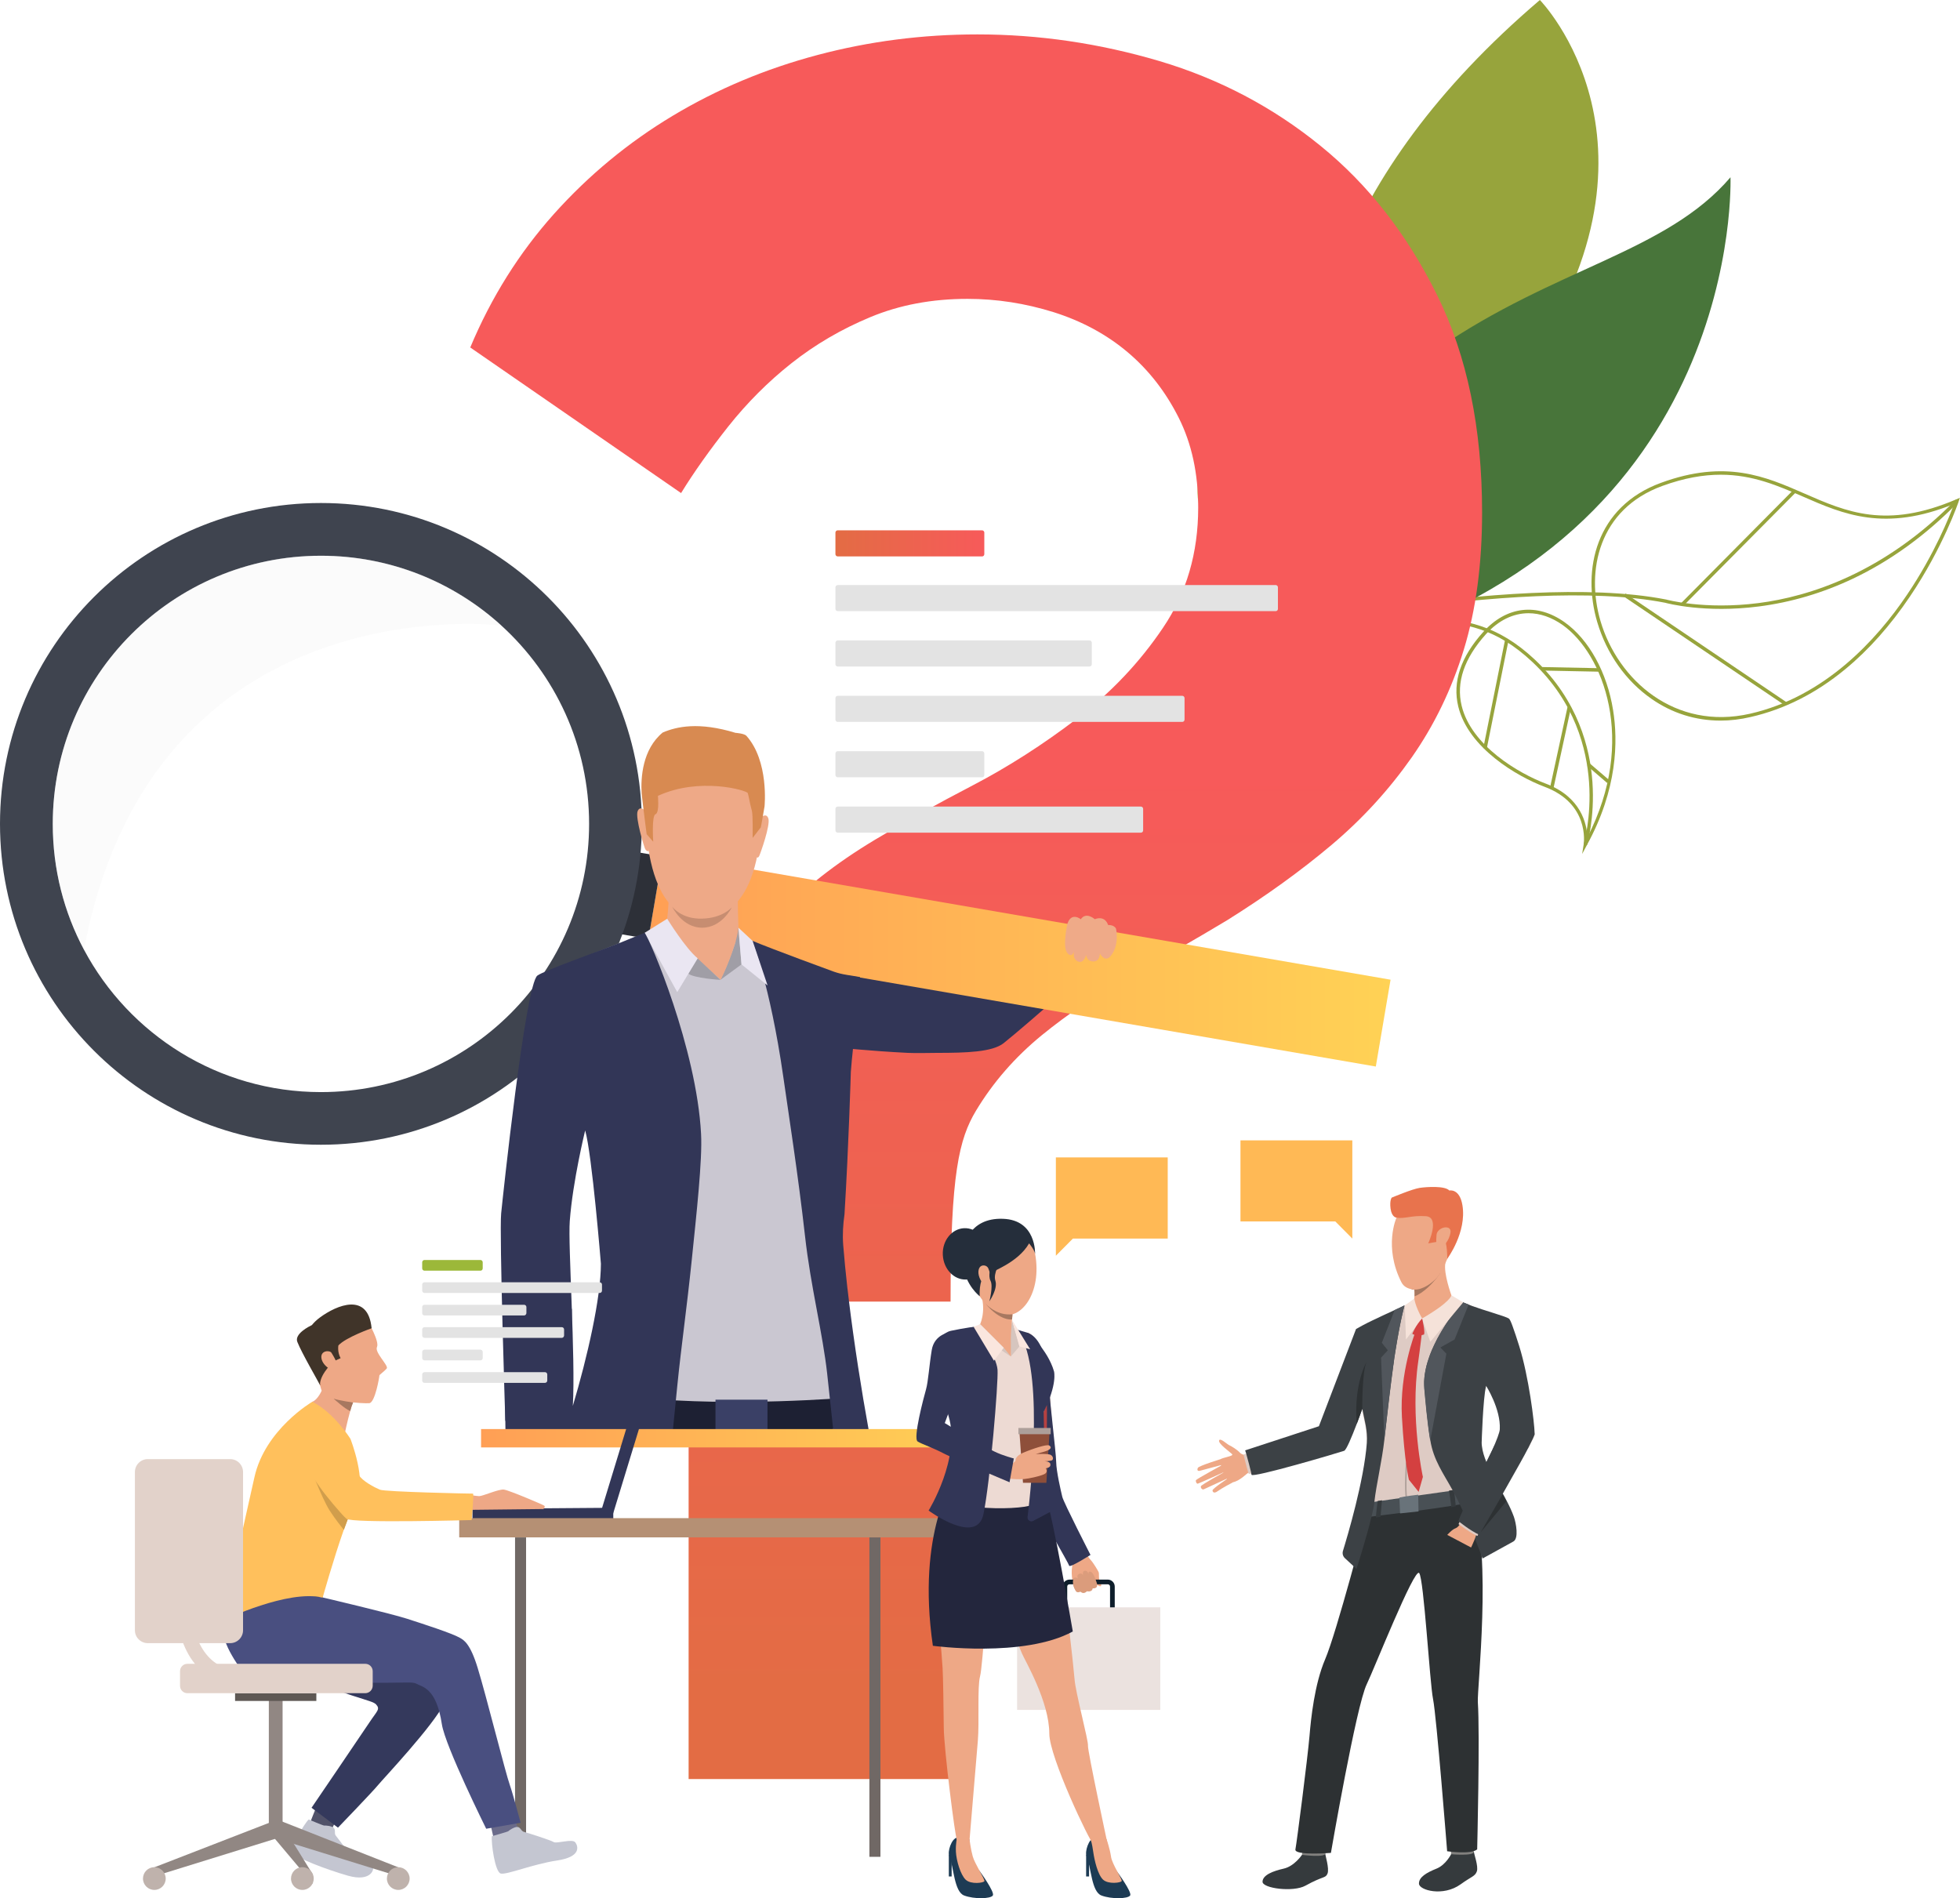 <?xml version="1.0" encoding="utf-8"?>
<!-- Generator: Adobe Illustrator 23.0.4, SVG Export Plug-In . SVG Version: 6.00 Build 0)  -->
<svg version="1.1" id="Слой_1" xmlns="http://www.w3.org/2000/svg" xmlns:xlink="http://www.w3.org/1999/xlink" x="0px" y="0px"
	 viewBox="0 0 1794.3 1737.7" style="enable-background:new 0 0 1794.3 1737.7;" xml:space="preserve">
<style type="text/css">
	.st0{fill:#97A43C;}
	.st1{fill:#BBD070;}
	.st2{fill:#48753A;}
	.st3{fill:url(#SVGID_1_);}
	.st4{fill:#E3E3E3;}
	.st5{fill:url(#SVGID_2_);}
	.st6{fill:#323657;}
	.st7{fill:url(#SVGID_3_);}
	.st8{fill:#2D3038;}
	.st9{fill:#3F444F;}
	.st10{opacity:0.32;fill:#F2F2F2;}
	.st11{fill:#CAC7D1;}
	.st12{fill:#1D2033;}
	.st13{fill:#EEA987;}
	.st14{fill:#D88A51;}
	.st15{fill:#C78D71;}
	.st16{fill:#A09EA6;}
	.st17{fill:#EAE6F2;}
	.st18{fill:#3A4066;}
	.st19{fill:#EFAA88;}
	.st20{fill:url(#SVGID_4_);}
	.st21{fill:#706865;}
	.st22{fill:#B59074;}
	.st23{fill:#EEA886;}
	.st24{fill:#515269;}
	.st25{fill:#6A6B8A;}
	.st26{fill:#C4C6D1;}
	.st27{fill:#34395C;}
	.st28{fill:#EDDCC5;}
	.st29{fill:#494F80;}
	.st30{fill:#403429;}
	.st31{fill:#FFC05C;}
	.st32{fill:#A77860;}
	.st33{fill:#D19E4C;}
	.st34{fill:#918783;}
	.st35{fill:#5E5854;}
	.st36{fill:#BFB2AC;}
	.st37{fill:#E2D2CA;}
	.st38{fill:#9CB839;}
	.st39{fill:#353A3D;}
	.st40{fill:#81807E;}
	.st41{fill:#2D3133;}
	.st42{fill:#DECBC4;}
	.st43{fill:#495055;}
	.st44{fill:#E8734D;}
	.st45{fill:#3C4145;}
	.st46{fill:#51565C;}
	.st47{fill:#F5E2D9;}
	.st48{fill:#D44040;}
	.st49{fill:#AD9F99;}
	.st50{fill:#69737A;}
	.st51{fill:#0E1E2B;}
	.st52{fill:#EBE2DF;}
	.st53{fill:#DB9C7C;}
	.st54{fill:#1D3B54;}
	.st55{fill:#23263D;}
	.st56{fill:#EDDAD3;}
	.st57{fill:#D6C5BE;}
	.st58{fill:#252E3B;}
	.st59{fill:#FAE6DE;}
	.st60{fill:#B54141;}
	.st61{fill:#8E4F3A;}
	.st62{fill:#AD9F9A;}
	.st63{fill:#FFB955;}
</style>
<g>
	<g>
		<g>
			<path class="st0" d="M1128.6,584.9l-0.7-3.1c0.7-0.1,66.1-15.1,147.3-26.5c75-10.6,179.3-20.3,249.8-6.5l0.1,0
				c0.3,0.1,35,9.7,84.8,3.3c45.9-5.9,114.6-27.2,180.6-94.7l2.3,2.2c-29.4,30.1-61.9,53.7-96.4,70.1
				c-27.6,13.1-56.6,21.7-86.2,25.5c-49.3,6.4-84.1-2.9-85.9-3.4C1390.2,525.6,1131.2,584.3,1128.6,584.9z"/>
		</g>
		<g>
			<path class="st0" d="M1575.1,659.7c-22.8,0-44.3-6.7-63.2-19.9c-23.5-16.3-41.1-41.3-49.7-70.3c-14.1-47.7-1.5-105.6,58.4-127.5
				c59.2-21.7,95.8-5.7,131.2,9.8c38.6,16.9,75,32.8,139.2,5.3l3.2-1.4l-1.1,3.3c-0.1,0.4-14.3,42.2-44.7,87.2
				c-17.8,26.4-37.7,48.8-59.1,66.4c-26.7,22.1-55.9,36.8-86.6,43.8C1593.4,658.6,1584.1,659.7,1575.1,659.7z M1575.3,434.6
				c-15.8,0-33.3,2.9-53.6,10.3c-58,21.2-70.1,77.4-56.5,123.7c15.9,54,68.1,100.4,136.9,84.8c68.5-15.6,116-67.8,143.7-108.9
				c25.2-37.3,39.2-72.4,43.1-83.2c-63.5,26-101.6,9.4-138.4-6.7C1627.9,444.8,1604.7,434.6,1575.3,434.6z"/>
		</g>
		<g>
			
				<rect x="1558.9" y="506.1" transform="matrix(0.56 -0.829 0.829 0.56 193.846 1554.932)" class="st0" width="3.2" height="177.8"/>
		</g>
		<g>
			
				<rect x="1518.7" y="500" transform="matrix(0.704 -0.71 0.71 0.704 114.741 1278.518)" class="st0" width="146" height="3.2"/>
		</g>
	</g>
	<g>
		<g>
			<path class="st0" d="M1448.4,781.8l1.4-8.9c0.2-1.5,5.3-37.2-35.8-52.6c-25-9.4-69.7-35.4-79-73.4c-5.5-22.5,2.2-45.5,22.9-68.4
				c21.3-23.6,49.2-26.8,74.5-8.8c22.2,15.8,38.8,45.9,44.3,80.3c4.6,28.3,4.1,72.7-24.1,123.9L1448.4,781.8z M1399.3,561.4
				c-14,0-27.5,6.5-39,19.2c-19.9,22.1-27.4,44.1-22.2,65.6c8.9,36.7,52.6,62,77,71.2c32.4,12.2,37.6,37,38.1,49.1
				c45.7-88.9,14.2-168-22.5-194.2C1420.4,565,1409.7,561.4,1399.3,561.4z"/>
		</g>
		<g>
			<path class="st0" d="M1452.8,773.7l-3-0.9c0.1-0.2,7.2-24.3,4.9-56.8c-2.1-29.9-12.7-73.1-51.7-109.8
				c-34.1-32.1-61.9-35-94.2-38.4c-38.4-4-82-8.6-145.5-66.6l2.1-2.3c62.7,57.3,105.8,61.8,143.7,65.8c31.4,3.3,61.1,6.4,96,39.2
				c39.7,37.4,50.6,81.5,52.7,112C1460.1,748.9,1452.9,773.4,1452.8,773.7z"/>
		</g>
		<g>
			
				<rect x="1319.2" y="633.6" transform="matrix(0.197 -0.98 0.98 0.197 477.101 1852.754)" class="st0" width="100.5" height="3.2"/>
		</g>
		<g>
			
				<rect x="1436.4" y="586.7" transform="matrix(1.994737e-02 -1 1 1.994737e-02 796.384 2038.57)" class="st0" width="3.2" height="52.8"/>
		</g>
		<g>
			
				<rect x="1391.1" y="683" transform="matrix(0.212 -0.977 0.977 0.212 456.711 1935.728)" class="st0" width="75.8" height="3.2"/>
		</g>
		<g>
			
				<rect x="1462.2" y="696.6" transform="matrix(0.651 -0.759 0.759 0.651 -27.53 1357.49)" class="st0" width="3.2" height="24.1"/>
		</g>
	</g>
	<g>
		<g>
			<g>
				<g>
					<path class="st1" d="M1127,184.5c0,0,169.6,140.3,100.4,263.6c-69.2,123.2-112.6,22.5-112.6,22.5s-51.2,19.4,16.3-131.3
						C1163,268.3,1127,184.5,1127,184.5z"/>
				</g>
			</g>
		</g>
		<g>
			<g>
				<g>
					<path class="st0" d="M1409.7,0c0,0,131.4,134.4-17.3,343.4c-148.7,209-116.3,311.8-116.3,311.8S1026.1,327.1,1409.7,0z"/>
				</g>
			</g>
		</g>
		<g>
			<g>
				<g>
					<path class="st2" d="M1230.4,594.8c-74.5,20.5-23.7-200.3,85.1-275.1c108.7-74.9,209.7-88.5,268.7-157.4
						C1584.1,162.2,1597.4,493.6,1230.4,594.8z"/>
				</g>
			</g>
		</g>
	</g>
	<g>
		<linearGradient id="SVGID_1_" gradientUnits="userSpaceOnUse" x1="893.645" y1="1551.59" x2="893.645" y2="700.718">
			<stop  offset="0" style="stop-color:#E36C44"/>
			<stop  offset="1" style="stop-color:#F75A5A"/>
		</linearGradient>
		<path class="st3" d="M626,1191.6c0-153,11.8-218.2,35.5-275.9c23.7-57.8,72.5-108.1,146.6-151.1c22.2-13.3,49.6-28.5,82.2-45.5
			c32.6-17,64.4-37.4,95.5-61.1c31.1-23.7,57.4-51.4,78.9-83.3c21.5-31.8,32.2-68.5,32.2-110c0-31.1-5.9-58.5-17.8-82.2
			c-11.9-23.7-27.4-43.7-46.7-60c-19.3-16.3-41.9-28.5-67.8-36.7c-25.9-8.1-52.2-12.2-78.9-12.2c-32.6,0-62.2,5.6-88.9,16.7
			c-26.7,11.1-50.7,25.2-72.2,42.2c-21.5,17-40.7,36.3-57.8,57.8c-17,21.5-31.5,41.9-43.3,61.1L430.5,318.1
			c19.2-45.9,44.8-86.6,76.6-122.2c31.8-35.5,68.1-65.5,108.9-90c40.7-24.4,84.8-42.9,132.2-55.5c47.4-12.6,96.3-18.9,146.6-18.9
			c56.3,0,111.8,8.2,166.6,24.4c54.8,16.3,104,42.2,147.7,77.8c43.7,35.5,79.2,81.1,106.6,136.6c27.4,55.5,41.1,121.8,41.1,198.8
			c0,47.4-5.6,89.2-16.7,125.5c-11.1,36.3-27,69.2-47.8,98.9c-20.8,29.6-45.2,56.3-73.3,80c-28.1,23.7-60,46.7-95.5,68.9
			c-29.6,17.8-59.3,34.8-88.9,51.1c-29.6,16.3-56.6,34.4-81.1,54.4c-24.4,20-44.4,43-60,68.9c-15.5,25.9-23.3,57.4-23.3,174.8H626z
			 M630.4,1628.7v-306.6H877v306.6H630.4z"/>
	</g>
	<g>
		<path class="st4" d="M1167.8,559.5H766.9c-1.1,0-2.1-0.9-2.1-2.1v-19.7c0-1.1,0.9-2.1,2.1-2.1h400.9c1.1,0,2.1,0.9,2.1,2.1v19.7
			C1169.9,558.6,1169,559.5,1167.8,559.5z"/>
		<path class="st4" d="M1044.4,762.3H766.9c-1.1,0-2.1-0.9-2.1-2.1v-19.7c0-1.1,0.9-2.1,2.1-2.1h277.5c1.1,0,2.1,0.9,2.1,2.1v19.7
			C1046.5,761.4,1045.6,762.3,1044.4,762.3z"/>
		<path class="st4" d="M997.4,610.2H766.9c-1.1,0-2.1-0.9-2.1-2.1v-19.7c0-1.1,0.9-2.1,2.1-2.1h230.5c1.1,0,2.1,0.9,2.1,2.1v19.7
			C999.5,609.3,998.5,610.2,997.4,610.2z"/>
		<path class="st4" d="M1082.3,660.9H766.9c-1.1,0-2.1-0.9-2.1-2.1v-19.7c0-1.1,0.9-2.1,2.1-2.1h315.4c1.1,0,2.1,0.9,2.1,2.1v19.7
			C1084.4,660,1083.5,660.9,1082.3,660.9z"/>
		<path class="st4" d="M899.1,711.6H766.9c-1.1,0-2.1-0.9-2.1-2.1v-19.7c0-1.1,0.9-2.1,2.1-2.1h132.1c1.1,0,2.1,0.9,2.1,2.1v19.7
			C901.1,710.7,900.2,711.6,899.1,711.6z"/>
		<linearGradient id="SVGID_2_" gradientUnits="userSpaceOnUse" x1="764.885" y1="497.468" x2="901.115" y2="497.468">
			<stop  offset="0" style="stop-color:#E36C44"/>
			<stop  offset="1" style="stop-color:#F75A5A"/>
		</linearGradient>
		<path class="st5" d="M899.1,509.4H766.9c-1.1,0-2.1-0.9-2.1-2.1v-19.7c0-1.1,0.9-2.1,2.1-2.1h132.1c1.1,0,2.1,0.9,2.1,2.1v19.7
			C901.1,508.5,900.2,509.4,899.1,509.4z"/>
	</g>
	<g>
		<g>
			<path class="st6" d="M1016,870.9c0,0-75,66.4-97.2,84.1c-10.3,8.2-34.6,8.9-60.8,8.9c-8.6,0-18.3,0.4-26.9,0c0,0,0,0,0,0
				c-34.4-1.7-64.2-4.9-64.2-4.9s-89.1,4.5-84.7-50.8c0,0,10.4-16.7,23.7-20.5c12.3-3.5,71.8,6.2,81.6,6.7c10.7,0.5,85.3,15,88,14.5
				c3.4-0.6,35.4-19.3,52.5-29.7c26.1-15.9,50.9-28.6,50.9-28.6L1016,870.9z"/>
		</g>
		<g>
			<linearGradient id="SVGID_3_" gradientUnits="userSpaceOnUse" x1="593.229" y1="879.145" x2="1273.042" y2="879.145">
				<stop  offset="0" style="stop-color:#FF9F55"/>
				<stop  offset="1" style="stop-color:#FFD255"/>
			</linearGradient>
			<polygon class="st7" points="1259.5,976.4 593.2,861.4 606.8,781.8 1273,896.9 			"/>
			
				<rect x="574.8" y="781.2" transform="matrix(0.986 0.168 -0.168 0.986 145.9 -86.992)" class="st8" width="25.4" height="76.5"/>
			<path class="st9" d="M293.8,460.5C131.5,460.5,0,592,0,754.2C0,916.5,131.5,1048,293.8,1048s293.8-131.5,293.8-293.8
				C587.5,592,456,460.5,293.8,460.5z M293.8,999.8c-94,0-175.6-52.8-216.9-130.3c0,0,0,0,0,0c-18.3-34.3-28.6-73.5-28.6-115.2
				c0-135.6,109.9-245.5,245.5-245.5c63.6,0,121.6,24.2,165.2,63.9c49.3,44.9,80.3,109.6,80.3,181.6
				C539.3,889.8,429.3,999.8,293.8,999.8z"/>
			<path class="st10" d="M459,572.6c0,0-318.6-39.5-382.1,296.8c0,0,0,0,0,0c-18.3-34.3-28.6-73.5-28.6-115.2
				c0-135.6,109.9-245.5,245.5-245.5C357.4,508.7,415.4,532.9,459,572.6z"/>
		</g>
		<g>
			<path class="st11" d="M471.8,1292.3c0,0,29,8.8,41.2,6.6c12.2-2.2,6-151.3,6.5-182.4c0.4-25.2,14.1-91.6,14.1-91.6s0,0,0,0.1
				c0,0,0,0.1,0,0.1c0,0,0,0.1,0,0.1c1.4,5,19.9,73.9,20.6,107.1c0.7,34.4-4.5,165.9-4.5,165.9l51.2,5l147.2,3.6l30.7-3.6
				c0,0-3.7-56.2-5-83c-0.8-17-4.1-47.4-3.3-77c0,0-0.5-31.2,2.6-44.7c0.3-59.3,3.9-118.1,3.9-118.1c2-26.9,3.4-52,4.2-75.5
				c-6.5-3.4-14.3-7.4-20.5-10.4c-19.3-9.2-46.2-21.6-63.5-29.5c-10.1-4.6-20-8-20-8s-69-6.6-74.7-6.3c-1.8,0.1-10.4,3.1-21.7,7.4
				c-24.5,9.3-71.7,28.2-79.2,33.6c-11,7.9-34.3,195.4-35.4,208.6C464.3,1123.9,471.8,1292.3,471.8,1292.3z"/>
		</g>
		<path class="st12" d="M774.5,1279.6c0,0-101,8.6-189.5,0v29c0,0,132.9,19.2,194-5.5L774.5,1279.6z"/>
		<g>
			<path class="st6" d="M795.1,1308.3c-6.3-34.5-13.1-77.8-18-117.8v-0.2c-0.4-3.4-0.8-6.8-1.2-10.1c0-0.2,0-0.4-0.1-0.5
				c-1.6-14.2-2.9-27.7-3.9-40.1c-0.7-9.5-0.1-18.8,1.2-27.9c3.9-63.5,5.8-130.4,5.8-130.4c2-27.4,7.6-63,8.4-86.8
				c-9.4-1.8-15.6-2-24.1-5c0,0-55.4-20.2-74.9-28.4c0,0,16.4,38.6,28.8,124.9c4.7,33.1,13.5,88.9,19.9,145.9
				c2.5,22.5,6.6,45.2,10.6,66.6c4,21.4,7.7,41.5,9.6,58.7c1.2,11.6,3.3,30.6,5.5,51c0.4,3.1,0.7,6.3,1,9.4h33.2
				C796.3,1314.7,795.7,1311.5,795.1,1308.3z"/>
		</g>
		<path class="st11" d="M683.1,881.3c0,0,1.8,26.4-20.5,27c-22.4,0.6-40.1-20.9-40.1-20.9l37.1,9.6l22.6-19.1L683.1,881.3z"/>
		<g>
			<path class="st13" d="M653,678.8c0,0,51.3,8.6,42.6,88.9c-8.7,80.3-53.9,73.2-57,73.1c-3-0.1-45.5,1-47.8-97.2
				C590.8,743.7,590.1,671.1,653,678.8z"/>
		</g>
		<g>
			<path class="st13" d="M675.4,817.6c0,0,0,33.1,1.4,40.2c1.5,7.7-41.2,29.9-68.7,4c0,0,5.6-36.1,3.8-48.9
				C610.2,800.2,675.4,817.6,675.4,817.6z"/>
		</g>
		<g>
			<path class="st13" d="M695.7,749.1c0,0,5.7-5.9,7.7,0.2c2,6.1-7.2,31.9-8.4,34.4c0,0-1.1,2.3-2.4,1
				C691.3,783.3,695.7,749.1,695.7,749.1z"/>
		</g>
		<g>
			<path class="st13" d="M591.4,742.9c0,0-5.4-6.2-7.7-0.2c-2.2,6,6,33,7,34.7c0,0,1.8,2.8,3.2,1.5
				C595.2,777.7,591.4,742.9,591.4,742.9z"/>
		</g>
		<g>
			<path class="st14" d="M699.9,738.3c-1.8,11-3.4,19.1-3.4,19.1l-7.5,9.7c0,0,0.4-21.5-0.7-24.9c-0.4-1.3-0.9-3.6-1.5-6
				c-0.9-4.1-1.7-8.6-2.3-10.2c-1-2.4-43.9-15-82.2,2.6c0,0,0.3,3.3,0.3,7c0,4.3-0.5,9.1-2.5,9.8c-3.7,1.3-2.1,25.2-2.1,25.2l-6-6.9
				c0,0-1.7-12.5-3.4-26.8c0,0,0,0,0-0.1c-0.4-3.3-0.8-6.8-1.2-10.2c-0.9-14.4,0.6-40.6,19.3-56c12.7-5.4,32.9-10,66.6,0.3
				c0,0,7.7,0.5,9.9,2.6C704.2,696.8,699.9,738.3,699.9,738.3z"/>
		</g>
		<path class="st15" d="M615.4,830.1c0,0,8.2,11.4,27.2,10.9c19-0.4,27.3-10.3,27.3-10.3s-9,18.8-27.4,18.6
			C624.2,849.1,615.4,830.1,615.4,830.1z"/>
		<path class="st16" d="M678.8,882.9L659.6,897c0,0,16-34.1,16.3-47.7L678.8,882.9z"/>
		<polygon class="st17" points="676,849.3 689,861.4 702.7,902.2 678.8,882.9 		"/>
		<path class="st13" d="M673.6,861.5c0,0-5.3,18.6-13.9,35.5c0,0-20.1-17.6-26.4-23.9C626.9,866.9,673.6,861.5,673.6,861.5z"/>
		<path class="st16" d="M638.6,877.4l21,19.7c0,0-24.8-1.6-29.5-5.8L638.6,877.4z"/>
		<path class="st17" d="M610.8,841.1c0,0,16.8,27.3,27.9,36.2L620,908.3L590.1,854L610.8,841.1z"/>
		<g>
			<path class="st6" d="M641.8,1038.1c-4.1-78.3-46.8-178.6-51.7-184.1c-3.8,1.4-17.2,7.1-21.4,8.7c-23.1,9.1-70.3,25.8-76.7,30.4
				c-11,7.9-31.9,204.5-33.2,217.7c-1.8,18,3.8,189.9,3.8,189.9s28.4,6.2,46.1,7.6c3.5,0.3,6.6,0.4,9,0.2c-1.1,3.2-2.1,6.3-3.1,9.2
				h100.6c0.3-3.1,0.6-6.2,0.9-9.4c1.2-12.6,2.6-26.1,4-40.2c3.7-36.7,8.7-70.9,13.2-114.8C637.5,1112.2,643.1,1062,641.8,1038.1z
				 M521.6,1117.9c2.7-36.6,14.1-83,14.1-83c6.3,22,14.4,122,14.4,122c0,31.4-12.4,85.6-25.7,130.2
				C527,1242.3,519.9,1140.3,521.6,1117.9z"/>
		</g>
		<g>
			<path class="st6" d="M523.5,1198.4l-0.6,109.9l-0.1,9.4h-39.6c-6.3-1.8-13.2-4-20.5-6.7l0-2.8l-2.4-175.8L523.5,1198.4z"/>
		</g>
		<rect x="655" y="1281.4" class="st18" width="47.6" height="35.4"/>
		<g>
			<g>
				<path class="st19" d="M977.1,845.9c0,0-4.6,20.6-0.2,26.3c4.5,5.7,6.5-1.6,6.5-1.6s-2.2,7.2,3.4,9.6c5.6,2.4,7.6-6.3,7.6-6.3
					s-0.2,5.9,6.2,6.3c6.4,0.3,6.3-7.3,6.3-7.3s4.4,8.6,9.6,2.6c8.7-10,5.2-25.2,5.2-25.2s-1.2-3.6-7.3-3.5c0,0-2.3-9-12.2-5.3
					c0,0-7.9-7.2-12.8,0.1C989.6,841.6,980.7,834.4,977.1,845.9z"/>
			</g>
		</g>
		<linearGradient id="SVGID_4_" gradientUnits="userSpaceOnUse" x1="440.391" y1="1316.705" x2="907.514" y2="1316.705">
			<stop  offset="0" style="stop-color:#FF9F55"/>
			<stop  offset="1" style="stop-color:#FFD255"/>
		</linearGradient>
		<rect x="440.4" y="1308.3" class="st20" width="467.1" height="16.8"/>
	</g>
	<g>
		<g>
			
				<rect x="432.5" y="1380.8" transform="matrix(1 -7.583162e-03 7.583162e-03 1 -10.501 3.808)" class="st6" width="128.9" height="11.8"/>
			
				<rect x="511.5" y="1326" transform="matrix(0.292 -0.956 0.956 0.292 -868.155 1489.853)" class="st6" width="122.4" height="11.2"/>
			<g>
				<rect x="795.9" y="1407.5" class="st21" width="10.1" height="292.4"/>
			</g>
			<g>
				
					<rect x="420.5" y="1389.9" transform="matrix(-1 -1.224647e-16 1.224647e-16 -1 1282.993 2797.348)" class="st22" width="442.1" height="17.6"/>
			</g>
			<g>
				
					<rect x="471.6" y="1407.5" transform="matrix(-1 -1.224647e-16 1.224647e-16 -1 953.205 3107.406)" class="st21" width="10.1" height="292.4"/>
			</g>
			<path class="st23" d="M428.7,1368.3c0,0,6.7,1.3,9.9,1.4c3.2,0.1,17.9-6.6,22.7-6c4.7,0.6,35.5,13.7,36.9,14.7
				c1.4,1-0.7,3.1-0.7,3.1l-70.7,0.8L428.7,1368.3z"/>
			<g>
				<path class="st24" d="M307.8,1665.9l-4.5,9.8c0,0-19.1-7.1-19.2-7.4s5.3-13.6,5.3-13.6L307.8,1665.9z"/>
			</g>
			<g>
				<path class="st25" d="M471.3,1665.6l5.3,15.4c0,0-21,4.6-24,4.4c-0.3,0-4-17.5-4-17.5L471.3,1665.6z"/>
			</g>
			<path class="st26" d="M450.3,1681c0,0,14.6-4,15.1-4.6c0.4-0.6,5.8-4.3,8.6-3.8c2.8,0.5,3,3.8,5.8,4.5c2.8,0.7,24.2,7.5,27.1,9.3
				c3,1.7,17.1-3.4,19.8,0.3c2.7,3.7,5.4,13.3-16.9,16.6c-22.2,3.3-46,13.3-51.4,11.9C453.1,1713.7,449.5,1686.9,450.3,1681z"/>
			<path class="st26" d="M282.6,1665.7c0,0,13.6,5.8,14.3,5.6c0.7-0.2,7,0.2,8.8,2.3c1.8,2,0,4.7,1.7,6.9c1.7,2.2,11.4,15,14.2,17.9
				c2.3,2.4,15,4.7,19.1,8.9c3.1,3.2-0.5,16-22.1,9.9c-21-6-47.1-16.3-50.3-20.6C265,1692.4,278.4,1669.7,282.6,1665.7z"/>
			<g>
				<path class="st27" d="M296.5,1473.3c0,0,59.7,26.5,72.3,35.6c12.6,9.1,40.3,25.8,41.3,29.9c0.9,4.1,6.4,0.1-3.4,20.5
					c-9.8,20.4-56.3,69.6-60.6,74.9c-4.5,5.6-36.7,39-36.7,39l-24.2-18.2c0,0,46.6-68.5,53.3-78.6c6.7-10.1,9.8-11.6,5.8-16
					c-4-4.4-19.9-4.4-101.9-38.3c-8.2-3.4-31-11.3-34.1-22.3c-5.4-19.9-0.8-45.1,21.3-56.1C251.6,1432.6,296.5,1473.3,296.5,1473.3z
					"/>
			</g>
			<g>
				<path class="st23" d="M324.9,1281.1c-0.5,0.5-1.1,1.5-1.7,2.9c-0.9,2-1.8,4.8-2.6,7.8c-2.7,9.5-5.2,21.6-5.2,21.6
					s-34.2-28.5-29.3-30.2c4.8-1.8,8.4-10.1,8.4-10.1S328.5,1278,324.9,1281.1z"/>
			</g>
			<g>
				<path class="st28" d="M322.8,1379.5c0,0-27.7,53-28.9,72.9c-1.2,19.9-57.9-6.3-57.9-6.3L322.8,1379.5z"/>
			</g>
			<g>
				<path class="st6" d="M293.9,1451.1l0.6,4.9l1,6.5c0,0,0,0,0,0s0,0,0,0c-0.9-0.1-55.3-3.5-59.3-2.5c-4,1,7.5-12.9,7.5-12.9
					L293.9,1451.1z"/>
			</g>
			<g>
				<path class="st29" d="M295.6,1462.5c0,0,61.7,14.5,76.9,19.4c15.2,4.9,41.5,13.4,48.5,17.5c3.7,2.1,9.5,5.3,16.3,27.6
					c7.8,25.3,25.5,96.3,29.5,107.4c2.5,6.9,9.8,34.3,9.8,34.3l-31.5,5.5c0,0-37.5-75.5-40.6-95.7c-5.1-33.9-18.3-34.1-23.6-37.2
					c-5.3-3.1-30.9,2.7-121.8-4.5c-9.1-0.7-33.9-1.2-40.4-11c-11.6-17.7-23.3-37.8-5.3-55.7C231.5,1452.3,295.6,1462.5,295.6,1462.5
					z"/>
			</g>
			<g>
				<path class="st23" d="M336.9,1209.8c0,0,10.7,18.4,8.2,23.4c-2.4,5,11.1,17.2,8.9,19.7c-2.2,2.6-6.8,5.7-6.7,6.4
					c0.1,0.8-3.9,24.8-9.2,25.3c-5.2,0.5-41-1.3-44-12.5c-3-11.2-11.7-35.7-13.8-40.3C278.3,1227.4,299,1192.2,336.9,1209.8z"/>
			</g>
			<g>
				<path class="st30" d="M292.8,1206.2c-3,2.2-5.4,4.6-7.3,6.9c-2.3,1.1-16.2,8-13.3,15.4c3.9,10,19.5,36.8,20.8,39.6
					c0.2,0.4,0.2-0.3,0-1.8c1-9.5,12.6-20.1,12.6-20.1l6.2-2.8c-3.2-6-2-11.7-2-11.7c7-7.5,30.4-15.7,30.4-15.7
					C337,1182.8,308.5,1194.6,292.8,1206.2z"/>
			</g>
			<g>
				<path class="st23" d="M303.4,1238.4c-1.7-2.5-10.4-2.1-9.1,5.3c1.3,7.4,12,13.4,14.3,10.1
					C310.9,1250.5,305.1,1241.1,303.4,1238.4z"/>
			</g>
			<path class="st31" d="M326,1373.9c-2,3.3-4.4,8.6-7,15.1c-1.4,3.6-2.8,7.5-4.3,11.6c-9.5,26.9-19.3,62-19.3,62
				c-31.7-7.7-90.3,20.4-90.3,20.4c0.3-9.2,18-86.5,27.8-130.5c9.7-44,53-69.2,53-69.2c19.9,9.9,34.9,33.9,34.9,33.9
				S336.5,1356.9,326,1373.9z"/>
			<path class="st32" d="M323.2,1284c-0.9,2-1.8,4.8-2.6,7.8c-5.1-2.1-14.9-11.1-15.2-11.4C309.5,1282,323.2,1284,323.2,1284z"/>
			<path class="st33" d="M319.1,1389c-1.4,3.6-2.8,7.5-4.3,11.6c-3-3.7-8.2-10.3-13-17.7c-7.2-11.1-19-42.8-19.7-44.8
				C288.4,1346.8,311.6,1378.7,319.1,1389z"/>
			<g>
				<g>
					<polygon class="st34" points="141.3,1709.5 143.9,1716.9 254.9,1682.5 249.6,1667.5 					"/>
				</g>
			</g>
			<g>
				<g>
					<rect x="246.1" y="1556.5" class="st34" width="12.6" height="120.7"/>
				</g>
			</g>
			<g>
				<g>
					<rect x="215.2" y="1550.1" class="st35" width="74.4" height="7.1"/>
				</g>
			</g>
			<g>
				<g>
					<polygon class="st34" points="364.6,1709.5 362,1716.9 250.9,1682.5 255.8,1666.6 					"/>
				</g>
			</g>
			<g>
				<g>
					<polygon class="st34" points="286.4,1716.1 286.4,1724.7 250.9,1682.5 255.8,1666.6 					"/>
				</g>
			</g>
			<g>
				<g>
					<path class="st36" d="M375,1719.8c0,5.7-4.6,10.4-10.4,10.4c-5.7,0-10.4-4.6-10.4-10.4c0-5.7,4.6-10.4,10.4-10.4
						C370.3,1709.4,375,1714.1,375,1719.8z"/>
				</g>
			</g>
			<g>
				<g>
					<path class="st36" d="M287.2,1719.8c0,5.7-4.6,10.4-10.4,10.4c-5.7,0-10.4-4.6-10.4-10.4c0-5.7,4.6-10.4,10.4-10.4
						C282.6,1709.4,287.2,1714.1,287.2,1719.8z"/>
				</g>
			</g>
			<g>
				<g>
					<path class="st36" d="M151.7,1719.8c0,5.7-4.6,10.4-10.4,10.4c-5.7,0-10.4-4.6-10.4-10.4c0-5.7,4.6-10.4,10.4-10.4
						C147,1709.4,151.7,1714.1,151.7,1719.8z"/>
				</g>
			</g>
			<g>
				<path class="st37" d="M334.3,1550.1H171.6c-3.8,0-6.8-3-6.8-6.8V1530c0-3.8,3-6.8,6.8-6.8h162.8c3.8,0,6.8,3,6.8,6.8v13.4
					C341.1,1547.1,338.1,1550.1,334.3,1550.1z"/>
			</g>
			<g>
				<path class="st37" d="M210.7,1504.3h-75.4c-6.5,0-11.8-5.3-11.8-11.8v-144.9c0-6.5,5.3-11.8,11.8-11.8h75.4
					c6.5,0,11.8,5.3,11.8,11.8v144.9C222.5,1499,217.2,1504.3,210.7,1504.3z"/>
			</g>
			<g>
				<path class="st37" d="M223.6,1543.4c-17.9,0-32.5-6-43.2-17.9c-24.3-26.8-19.9-74-19.7-76c0.4-3.7,3.7-6.4,7.4-6.1
					c3.7,0.4,6.4,3.7,6.1,7.4c-0.1,0.5-3.9,43.3,16.3,65.6c8.2,9,19,13.4,33.2,13.4c3.7,0,6.8,3,6.8,6.8
					C230.4,1540.4,227.4,1543.4,223.6,1543.4z"/>
			</g>
			<g>
				<path class="st31" d="M302.9,1306.2c0,0,4.6,5.2,10.9,16.3c7.2,12.5,13.1,24.9,14.6,27.7c3.2,5.7,14.4,11.5,19.4,13.6
					c4.6,2,84.2,3.7,85.2,3.6c1-0.1-1.2,24.2-1.2,24.2s-109.9,3.1-114.7-1.2s-18.7-20.9-24.5-29.2c-5.5-7.8-14.1-20.7-18.6-26.2
					c-5-6.2-15.6-27.4-2.2-37.9C289.3,1283.6,298.8,1300,302.9,1306.2z"/>
			</g>
		</g>
		<path class="st4" d="M549,1183.7H388.6c-1.1,0-2.1-0.9-2.1-2.1v-5.6c0-1.1,0.9-2.1,2.1-2.1H549c1.1,0,2.1,0.9,2.1,2.1v5.6
			C551.1,1182.7,550.2,1183.7,549,1183.7z"/>
		<path class="st4" d="M498.9,1266H388.6c-1.1,0-2.1-0.9-2.1-2.1v-5.6c0-1.1,0.9-2.1,2.1-2.1h110.3c1.1,0,2.1,0.9,2.1,2.1v5.6
			C501,1265.1,500,1266,498.9,1266z"/>
		<path class="st4" d="M479.8,1204.3h-91.2c-1.1,0-2.1-0.9-2.1-2.1v-5.6c0-1.1,0.9-2.1,2.1-2.1h91.2c1.1,0,2.1,0.9,2.1,2.1v5.6
			C481.8,1203.3,480.9,1204.3,479.8,1204.3z"/>
		<path class="st4" d="M514.3,1224.8H388.6c-1.1,0-2.1-0.9-2.1-2.1v-5.6c0-1.1,0.9-2.1,2.1-2.1h125.7c1.1,0,2.1,0.9,2.1,2.1v5.6
			C516.3,1223.9,515.4,1224.8,514.3,1224.8z"/>
		<path class="st4" d="M439.8,1245.4h-51.2c-1.1,0-2.1-0.9-2.1-2.1v-5.6c0-1.1,0.9-2.1,2.1-2.1h51.2c1.1,0,2.1,0.9,2.1,2.1v5.6
			C441.9,1244.5,441,1245.4,439.8,1245.4z"/>
		<path class="st38" d="M439.8,1163.3h-51.2c-1.1,0-2.1-0.9-2.1-2.1v-5.6c0-1.1,0.9-2.1,2.1-2.1h51.2c1.1,0,2.1,0.9,2.1,2.1v5.6
			C441.9,1162.4,441,1163.3,439.8,1163.3z"/>
	</g>
	<g>
		<g>
			<path class="st23" d="M1146.4,1333.2c0,0-8.3-0.1-11.3-3.3c-3-3.2-8.2-6.1-9.9-6.9c-2.2-1.1-8.4-7.1-9.2-4.2
				c-0.8,2.9,9.9,10.4,11.9,12.4c2,2-8.8,2.9-10.4,4.9c-1.6,2,4,22.5,11.2,20.9c7.2-1.6,13.2-8.9,14.6-8.9c1.4,0,5.4-0.9,5.4-0.9
				L1146.4,1333.2z"/>
		</g>
		<g>
			<path class="st23" d="M1119.1,1335.3c0,0-21.6,6.6-22.5,8.5c-0.9,1.9-0.3,3.2,1.8,2.7c2.1-0.5,21.2-5.7,21.2-5.7
				s-23.6,12.9-24.7,14.2c-0.6,0.8,0.4,3.5,1.6,3.3c1.1-0.2,25.5-11.3,25.5-11.3s-22,12.1-22.6,13.6c-0.5,1.3,1,3.6,2.7,2.8
				c1.7-0.8,23-10.6,23-10.6s-15.4,10.1-15.1,11.7c0.1,1,1,3.4,4.8,0.6c3.9-2.8,13.8-8,13.8-8L1119.1,1335.3z"/>
		</g>
		<g>
			<path class="st39" d="M1191.9,1698.1c0,0-6.9,10.4-16.7,12.6c-9.7,2.2-19.3,5.8-19.4,12c-0.1,6.1,28.1,9.8,39.3,3.6
				c16.6-9.2,18.3-6.5,20.2-11.1c1.8-4.6-2.2-17-2.1-18.4C1213.3,1695,1191.9,1698.1,1191.9,1698.1z"/>
		</g>
		<g>
			<path class="st40" d="M1193,1693c0,0-1.3,5-1.1,5.1c0.2,0.1,21.9,2.7,21.3-1.3c-0.5-3.3-1.3-6.8-1.3-6.8L1193,1693z"/>
		</g>
		<g>
			<path class="st39" d="M1328.5,1697.4c0,0-4.9,9.9-13.4,13.3c-9,3.6-16.3,7.8-16.1,13.8c0.2,6,22.1,12.1,38.1,0.6
				c10.1-7.3,13.3-7.3,14.9-11.9c1.6-4.6-2.8-16.4-2.7-17.9C1349.2,1693.5,1328.5,1697.4,1328.5,1697.4z"/>
		</g>
		<g>
			<path class="st40" d="M1328.2,1692.3c0,0,0.1,5.1,0.2,5.2c0.2,0.1,21.2,1.8,20.7-2.1c-0.4-3.1-2-6.9-2-6.9L1328.2,1692.3z"/>
		</g>
		<g>
			<path class="st41" d="M1251.2,1388.9c0,0-27.6,105.8-38.1,130.2c-9.7,22.7-13,54.3-14.3,70.2c-1.7,20-11.7,97.9-12.9,103.8
				c-1.2,5.9,32.5,3.2,32.5,3.2s23.2-134.8,32.8-154.4c6.4-13.1,43.7-107.2,48-101.8c4.3,5.4,9.6,99.7,12.7,115.4
				c3.2,15.7,12.9,139.3,12.9,139.3s21.7,3.2,27.5-1.7c0,0,2.6-105.6,0.6-134.9c-0.8-11.2,13.1-134.1-4.7-183.6
				C1338.8,1348.5,1251.2,1388.9,1251.2,1388.9z"/>
		</g>
		<g>
			<path class="st42" d="M1404.9,1313.1c0,1.2-2.3,6-5.9,13c-5.3-10.7-9.5-19.4-10.9-22.6c-4.5-10.6-27.6-34.9-27.6-34.9s0,0,0,0.1
				c0,0,0,0,0,0c0,0,0,0,0,0c0,0,0,0.1,0,0.1c0,0.1,0,0.1-0.1,0.2c0,0,0,0.1,0,0.1c0,0,0,0.1,0,0.1c-1.3,4.7-9,34.1-9.3,48.5
				c-0.3,15.7-4.4,44.9-4.4,44.9l0,0l-4.8,0.7l-10.7,1.5l-1.3,0.2l-3.1,0.4l-28.4,4l-10.1,1.4l-1.4,0.2l-5.8,0.8l-15.9,2.2l-4,0.6
				l0,0l-3,0.4l-4.2,0.6c0,0,0,0,0,0c-0.1-0.2-4.1-5.6-3.5-17.6c0.4-7.8,1.3-22.4,0.9-36c0-0.1,0-0.1,0-0.2c0-0.2,0-0.3,0-0.5
				c0-0.1,0-0.1,0-0.2v0c-0.2-7.5-0.9-14.5-2.3-19.9c-0.9-3.6-1.6-7.2-2-10.6c0-0.2,0-0.3-0.1-0.5c-0.1-0.6-0.1-1.2-0.2-1.9
				c-0.9-9.4-0.2-16.6-0.1-17l0,0c-0.3,0.6-2.4,8.2-5.1,17.6c-4.6,15.8-11,36.8-13.7,37.8c-4,1.5-68.4,20.6-82.3,22.5
				c-1.6,0.2-2.5,0.2-2.6-0.1c-0.1-0.2-0.1-0.4-0.2-0.6c-1.7-5.6-4-15-4.4-16.6c0-0.1-0.1-0.2-0.1-0.2l2.5-0.7l70.1-21l32.1-92.4
				c0.7-0.5,8.5-4.3,14.3-7.1c5.9-2.8,12.9-6.9,19.3-10.4c3.3-1.8,6.4-3.4,9-4.6l0.4-0.2l0,0c4.4-2,7.3-3.4,7.3-3.4s0,0,0,0
				c0.1,0,0.8-0.1,1.9-0.2c6.2-0.6,25.3-2.4,31.7-2.8c0.5,0,1-0.1,1.3-0.1c0.3,0,0.5,0,0.6,0c0.8,0,4.8,1.4,9.9,3.4h0
				c0.2,0.1,0.4,0.1,0.6,0.2c0.2,0.1,0.5,0.2,0.7,0.3c0.4,0.2,0.9,0.3,1.4,0.5c0.9,0.4,1.9,0.7,2.8,1.1c0.3,0.1,0.7,0.3,1,0.4
				c10.4,4.1,22.3,9.2,25.1,11.2c1.9,1.3,7.7,12.3,14.4,25.8c8.7,27.8,19.7,70.3,20,80.8C1404.9,1312.8,1404.9,1312.9,1404.9,1313.1
				z"/>
		</g>
		<g>
			<path class="st43" d="M1253.9,1375.5c0,0-2.1,2.6-2.8,13.4c0,0,87.8-10.2,97-14.3c0,0,0.4-11.9-1.6-12.1
				C1344.4,1362.3,1253.9,1375.5,1253.9,1375.5z"/>
		</g>
		<g>
			<path class="st23" d="M1328.7,1185.8c-0.3,13.8-26.9,21.3-26.9,21.3s-11.2-14-8.5-15.3c1-0.5,1.5-2.6,1.6-5
				c0.1-2.2,0-4.7-0.2-6.2c-0.1-1-0.2-1.6-0.2-1.6s3.8-4,8.7-8.8c8.5-8.4,20.1-19.1,20.1-14.8c0,0.2,0,0.5-0.1,0.8
				C1321.3,1165.7,1328.7,1185.8,1328.7,1185.8z"/>
		</g>
		<g>
			<path class="st39" d="M1326.5,1364.6c0,0,1.9,12.1,2.1,15.2l4.1-0.8c0,0-1.1-12.8-1.8-14.9L1326.5,1364.6z"/>
		</g>
		<g>
			<path class="st39" d="M1261.2,1374.1c0,0-1.5,11-1.6,15.1l4.3-0.6c0,0,0.9-13.7,1.4-15.1L1261.2,1374.1z"/>
		</g>
		<g>
			<path class="st32" d="M1318.5,1165.6C1318.5,1165.6,1318.5,1165.6,1318.5,1165.6c-0.1,0.1-1.2,1.8-3.1,4.2
				c-4.1,5.1-11.8,13.6-20.4,17c0.1-2.2,0-4.7-0.2-6.2c-0.9,0-1.8-0.1-2.6-0.3c2.4-4.1,5.8-8.5,5.8-8.5l5.4-1.6L1318.5,1165.6z"/>
		</g>
		<g>
			<path class="st23" d="M1323.6,1155.5c-2.3,5-4.5,8.7-5.1,10.1c0,0,0,0,0,0c-0.4,0.9-1.5,2.5-3.1,4.2c-4.4,4.7-12.6,11-20.6,10.8
				c-0.9,0-1.8-0.1-2.6-0.3c-3.2-0.7-7.1-2.2-9.2-6.3c-16.6-32.6-4.6-59.2-4.6-59.2s45.5-12.9,52.6,0.8
				C1335.9,1125.1,1329,1143.7,1323.6,1155.5z"/>
		</g>
		<g>
			<path class="st44" d="M1278.3,1114.7c0,0-4.2-0.2-5.3-8.2c-1-7.9,1.1-10.1,1.1-10.1s18.8-7.9,25.5-8.9c6.7-1,23.3-2,27.2,2.4
				c0,0,9.4-2.2,12,13.5c4.1,24.9-13.9,49-13.9,49s0.2-16.2-3.4-18.4c-3.6-2.2-6.7,3-6.7,3l-7.3,1.3c0,0,11.1-24-2.2-24.9
				C1292,1112.5,1286,1116.1,1278.3,1114.7z"/>
		</g>
		<g>
			<path class="st23" d="M1315.1,1130.5c0.7-7.2,13.6-9.9,12.8-2.4c-0.9,7.5-7.2,14.7-10.2,14.5
				C1314.7,1142.3,1314.5,1135.9,1315.1,1130.5z"/>
		</g>
		<g>
			<path class="st45" d="M1360.3,1269.1c-1.3,4.7-9,34.1-9.3,48.5c0,1.4-0.1,2.8-0.2,4.3c2,0.8,3.9,1.7,5.8,2.5
				c-0.2-1.2-0.3-2.4-0.3-3.6C1356.3,1320.8,1357.5,1280.2,1360.3,1269.1z M1404.9,1312.6c-0.2-10.5-5.4-52.4-14.1-80.2
				c-2.3-7.3-4.4-13.7-6.1-18.3c-1.4-3.9-2.6-6.5-3.4-7c-2.7-1.9-22.8-7.5-34-11.6c-0.7-0.3-1.3-0.5-2-0.8c-0.4-0.1-0.7-0.3-1-0.4
				c-0.7-0.3-1.4-0.6-2.1-0.8c-0.2-0.1-0.5-0.2-0.7-0.3c-0.5-0.2-0.9-0.3-1.3-0.5c-0.3-0.1-0.5-0.2-0.7-0.3
				c-0.2-0.1-0.4-0.1-0.6-0.2h0c0,0,0,0,0,0c-0.1,0.1-0.1,0.2-0.2,0.3c-0.1,0.1-0.2,0.2-0.3,0.3c-0.2,0.2-0.5,0.6-0.8,0.9
				c-1.1,1.3-2.8,3.3-4.8,5.9c-1.7,2.2-3.6,4.7-5.6,7.6l-0.1,0.1c0,0.1-0.1,0.2-0.2,0.2c-0.5,0.7-1,1.5-1.5,2.2
				c-0.4,0.6-0.8,1.1-1.1,1.7c-0.3,0.5-0.7,1-1,1.5c-0.1,0.1-0.1,0.2-0.2,0.4c-0.5,0.8-1.1,1.7-1.6,2.5c-1.1,1.7-2.1,3.5-3.2,5.4
				c-0.3,0.6-0.7,1.2-1,1.8c-1,1.8-2,3.6-2.9,5.5c-0.3,0.6-0.6,1.2-0.9,1.9c-0.3,0.6-0.6,1.3-0.9,1.9c-0.3,0.7-0.6,1.3-0.9,1.9
				c0,0.1-0.1,0.2-0.1,0.2c-0.5,1-0.9,2-1.3,3.1c-0.9,2.1-1.7,4.3-2.4,6.6c-0.2,0.7-0.4,1.4-0.7,2c-0.2,0.7-0.4,1.3-0.6,2
				c-0.2,0.7-0.4,1.4-0.6,2c-0.7,2.9-1.3,5.8-1.7,8.7c-0.1,0.5-0.1,1.1-0.2,1.6c-0.1,0.5-0.1,0.9-0.1,1.4c0,0.4-0.1,0.8-0.1,1.2
				c0,0.5-0.1,1-0.1,1.5c0,0.7,0,1.4,0,2.1c0,1.6,0.1,3.3,0.2,4.9c0.1,0.7,0.1,1.4,0.2,2.1c0,0.3,0,0.6,0.1,0.8
				c0.1,0.9,0.2,1.9,0.3,2.9c0.1,1.9,0.3,4,0.6,6.1c0.1,1.1,0.2,2.3,0.3,3.4c0.1,0.8,0.1,1.5,0.2,2.3c0.3,2.6,0.6,5.4,0.9,8.2
				c0.2,2,0.5,4,0.7,6c0.2,1.9,0.5,3.8,0.7,5.8c0.2,1.4,0.4,2.8,0.6,4.3c0.2,1.7,0.5,3.5,0.8,5.2c2.9,18.2,12.1,30.5,20.2,45.3
				c0.1,0.1,0.1,0.3,0.2,0.4c0,0.1,0.1,0.1,0.1,0.2c0.2,0.3,0.4,0.6,0.5,0.9c0,0,0,0,0,0c0.2,0.5,0.5,1,0.8,1.5
				c0.2,0.3,0.3,0.6,0.5,0.9c1.5,3,3.1,6,4.5,9.1c1,2,1.9,4,2.8,5.9c0.1,0.2,0.2,0.4,0.3,0.6c0,0,1.5,3.5,3.4,7.9
				c0.7,1.6,1.5,3.4,2.2,5.2v0c0.5,1.2,1.1,2.4,1.6,3.6c0.5,1,0.9,2,1.3,3v0c0.9,2.1,1.7,4,2.3,5.3v0c0.4,1,0.7,1.6,0.8,1.9
				c2.8,7,4.8,12.4,5.7,14.9c0.4,1,0.6,1.6,0.6,1.6l28.1-15.5c5.3-2.7,2.6-17,0.6-22.7c-1.7-4.7-4-9.7-6.7-14.8
				c-1.1-2.1-2.2-4.3-3.4-6.4c5.5-9.7,11.1-19.6,15.9-28.2c2.8-5.1,5.4-9.7,7.4-13.7c3.6-7,5.9-11.8,5.9-13
				C1404.9,1312.9,1404.9,1312.8,1404.9,1312.6z M1365.9,1328L1365.9,1328c0,0.1-0.1,0.3-0.2,0.4c-1.5,3.3-3.1,6.8-4.8,10.5
				c-0.1-0.1-0.1-0.3-0.2-0.5c-2-4.9-3.5-9.7-4-14c-0.2-1.2-0.3-2.4-0.3-3.6c0,0,1.2-40.7,4-51.7c0,0,0-0.1,0-0.1c0,0,0-0.1,0-0.1
				c0-0.1,0-0.1,0-0.2c0,0,0-0.1,0-0.1v0c0,0,0,0,0,0s13.6,21.3,12.6,39.9C1372.9,1311.3,1370.1,1318.6,1365.9,1328z"/>
		</g>
		<g>
			<path class="st45" d="M1276.8,1199.3c-6.7,3.1-14.3,6.6-20.3,9.5c-5.8,2.7-14.4,7.4-15.1,7.9l-34,89l-67.5,22.1
				c0,0,0.3,1.1,0.9,2.9c0.2,0.5,0.3,1.1,0.5,1.8c1.2,4.4,3,10.8,4,15.3c0.1,0.4,0.2,0.8,0.2,1.2c0.1,0.4,0.1,0.7,0.2,1.1
				c0.6,3.3,80.4-20.3,84.8-21.9c2-0.7,6.8-12.2,11.5-24.5v0c1.7-4.6,3.5-9.3,5-13.7c0-0.1,0.1-0.2,0.1-0.3
				c1.9,9.8,5.1,20.2,4.2,31.2c0,0,0,0,0,0c-2.7,35.1-17.6,84.9-21.9,99c-0.7,2.4,0,4.9,1.8,6.6l7.9,7.3l2.7,2.5
				c0,0,9.1-28.1,13.8-48c0.1-0.5,0.3-1.1,0.4-1.6c1.1-4.6,1.9-8.7,2.2-11.8c0,0,0,0,0,0c1.7-15.7,6.9-36.8,9.2-57.4v0
				c2.9-26.1,6-51.9,8.1-67.1c0.2-1.3,0.4-2.5,0.5-3.8c0.1-0.5,0.1-1,0.2-1.5c0-0.1,0-0.2,0-0.3c0.1-0.7,0.2-1.5,0.3-2.2
				c0-0.1,0-0.3,0.1-0.4c0.2-1.1,0.3-2.2,0.5-3.2c0,0,0,0,0,0c4.9-31.2,8.6-43.7,8.6-43.7l-0.2-0.2
				C1283,1196.5,1280,1197.8,1276.8,1199.3z"/>
		</g>
		<g>
			<path class="st46" d="M1303.9,1271.7c1,10.9,2.4,28.6,5.4,47.3l14.8-79.7l-5.5-5.7l13-7.3l12.9-32c-1.9-0.8-3.8-1.5-5.5-2.2
				C1336.6,1194.6,1300.5,1235.5,1303.9,1271.7z"/>
		</g>
		<g>
			<path class="st46" d="M1276.8,1199.3l-11.8,30l5.5,6.9l-6.2,6.7l3,74.6c2.9-26.1,6-51.9,8.1-67.1c5.6-39.5,10.5-55.3,10.5-55.3
				l-0.4,0.2C1283,1196.5,1280,1197.8,1276.8,1199.3z"/>
		</g>
		<g>
			<path class="st47" d="M1301.8,1207.1l7.6,21.3l30.1-36.1l-10.8-6.5C1328.7,1185.8,1328.4,1191.7,1301.8,1207.1z"/>
		</g>
		<g>
			<path class="st47" d="M1286,1195.1l1.1,31.2l14.8-19.2c-6.7-12-7.1-18.3-7.1-18.3L1286,1195.1z"/>
		</g>
		<g>
			<path class="st48" d="M1292.9,1221.1c4.5,2.9,10.8,0.6,10.8,0.6c1-3.2-1.8-14.6-1.8-14.6
				C1296.1,1213.1,1292.9,1221.1,1292.9,1221.1z"/>
		</g>
		<g>
			<g>
				<path class="st49" d="M1287,1338.8c-0.1,1-1.6,25.2,0,33.3l1.3-0.3c-1.6-7.9,0-32.7,0-32.9L1287,1338.8z"/>
			</g>
		</g>
		<g>
			<path class="st50" d="M1281.1,1371l0.6,14.5l16.9-1.8l-0.3-15.3C1298.3,1368.4,1285.3,1369.9,1281.1,1371z"/>
		</g>
		<g>
			<path class="st48" d="M1298.4,1246c1.4-9.5,3.5-27.5,3.5-27.5l-6.4,1.6c0,0-14.4,36.4-12.1,77.1c2.4,42.2,6.4,57.5,6.4,57.5
				l8.9,11.1l3.9-13.7C1302.6,1352.1,1290.7,1298.3,1298.4,1246z"/>
		</g>
		<g>
			<path class="st23" d="M1338.7,1391.9c0,0-3.1,6.2-6.2,7.2c-3.1,1-7.6,6.1-7.6,6.1l21.8,11.5c0,0,5.8-11.3,6-18.5
				C1353,1390.8,1338.7,1391.9,1338.7,1391.9z"/>
		</g>
		<g>
			<path class="st42" d="M1335.2,1395.3c0,0,13.8,10.1,17.5,10.8l1.3-3.9l-17.4-9.8L1335.2,1395.3z"/>
		</g>
		<g>
			<path class="st45" d="M1335.2,1392.6c0,0,10.4,8.6,19.1,12.5l29.3-52.8l-15.2-29.4C1368.4,1322.9,1335.9,1387.4,1335.2,1392.6z"
				/>
		</g>
		<g>
			<path class="st41" d="M1242,1303.7c1.7-4.6,3.5-9.3,5-13.7c0,0.2,0,0.3,0.1,0.5c0-0.4,0-0.7,0-0.7c0,0,0,0,0,0s-0.1-8.7,0.4-18.4
				c0.5-9.3,1.4-19.5,3.4-24.3c0,0-8.6,14.4-9.3,41.7C1241.5,1293.4,1241.6,1298.4,1242,1303.7z"/>
		</g>
		<g>
			<path class="st41" d="M1355.5,1402.8l23.5-28.4c-1.1-2.1-2.2-4.3-3.4-6.4L1355.5,1402.8z"/>
		</g>
	</g>
	<g>
		<g>
			<g>
				<g>
					<path class="st23" d="M1005.9,1439.7c-0.6-1.9-5-8.6-6.2-10.1s-3.6-4-4.4-5.9c-0.9-2.4-3.6-5-3.6-5l-15.2,1.3
						c0,0,6.3,6.1,5,14.2c-1.4,8.1,1.3,18.3,1.9,19.3c0.6,1,0.9,2.4,2,3.4c1.1,1.1,3.6-0.1,3.6-0.1s1.4,1.6,3.5,1.1
						c1.6-0.4,2.4-1.5,2.4-1.5s1.4,0.7,3.7-0.4c1-0.5,1.4-2.3,1.4-2.3s1.5,0.7,3.5-1c1-0.8,0.5-2.2,0.5-2.2s2.3,2.2,3.7,1.6
						c1.3-0.5-0.4-3.4-1.1-4.9C1005.8,1445.8,1006.2,1440.5,1005.9,1439.7z"/>
				</g>
			</g>
		</g>
		<g>
			<path class="st51" d="M982.1,1448.8c-0.2-0.8-0.3-1.7-0.5-2.7h-2.5c-2,0-3.9,1-5.1,2.5c1.1,5.7,2,11.2,3,16.2v-12.3
				c0-1.2,0.9-2.1,2.1-2.1h3.4C982.4,1449.9,982.2,1449.4,982.1,1448.8z M1014.1,1446.1h-35c-2,0-3.9,1-5.1,2.5
				c-0.2,0.3-0.4,0.6-0.6,0.8c-0.5,0.9-0.8,2-0.8,3.1v22c0,3,2.1,5.5,4.9,6.2c0.5,0.1,1,0.2,1.6,0.2h35c3.5,0,6.4-2.9,6.4-6.4v-22
				C1020.5,1448.9,1017.6,1446.1,1014.1,1446.1z M1016.2,1474.5c0,1.2-1,2.1-2.1,2.1h-35c-1.2,0-2.1-1-2.1-2.1v-22
				c0-1.2,0.9-2.1,2.1-2.1h35c1.2,0,2.1,0.9,2.1,2.1V1474.5z"/>
		</g>
		<g>
			<rect x="931.1" y="1471.5" class="st52" width="131.1" height="93.9"/>
		</g>
		<g>
			<path class="st23" d="M964.5,1334.2c1.4-8.2-3.9-53.5-3.4-58.6c0.5-5-7.3-52.3-20.2-55.4c0,0-6.7,0.1-9.6,20.2
				c-2.9,20.1,2.6,28.5,3.2,36.8c0.6,8.4,10.4,62.3,10.7,64.7c0.3,2.4,1.6,31.1,5.4,38.7c3.8,7.6,31.9,50.8,32.3,53
				c0.4,2.2,13.6-7.5,13.6-7.5s-22.1-46.2-23.4-51.5C972,1369.3,963.1,1342.4,964.5,1334.2z"/>
		</g>
		<g>
			<path class="st6" d="M966.9,1338.5c-0.2-9.8-6.3-57.9-5.8-62.9c0.5-5-1.4-48.5-20.2-55.4c0,0-6.7,0.1-9.6,20.2
				c-2.9,20.1-0.3,27.3,1.5,36c1.6,8.2,7.2,58.5,7.5,60.9c0.3,2.4,6.9,32.7,10.4,43.4c2.6,8.1,27.7,50.6,28.1,52.7
				c0.4,2.2,19.5-9.9,19.5-9.9s-24.5-47.8-25.8-53.1C971.2,1365.1,967,1346.8,966.9,1338.5z"/>
		</g>
		<g>
			<g>
				<path class="st53" d="M998.8,1439.1c-2.9-1.4-2.3,2-2.3,2s-0.6-3.3-3.3-3.1c-2.7,0.2-1.7,4.1-1.7,4.1s-1.1-2.4-3.7-1.2
					c-2.6,1.2-1,4.2-1,4.2s-3.5-2.5-4.3,0.9c-1.4,5.7,2.8,11.1,2.8,11.1s1.4,1.3,3.8,0c0,0,2.8,3.1,6-0.4c0,0,4.7,1.3,5.2-2.6
					c0,0,5.2,0.8,3.9-4.5C1004.1,1449.6,1001.8,1440.5,998.8,1439.1z"/>
			</g>
		</g>
		<g>
			<path class="st54" d="M1012.9,1684c0,0-5.7-2.6-11-1.7c-5.2,0.9-9,12.9-7.2,17c4.2,9.8,4.4,32.5,13.6,36c9.2,3.5,24.3,3.1,26.3,0
				c2-3.1-12.4-22.4-12.4-22.4C1007.5,1697.7,1012.9,1684,1012.9,1684z"/>
		</g>
		<g>
			<g>
				<path class="st23" d="M1013,1683.8c-4.6-4.8-14.4,0.6-14.4,0.6s1.2,3.6,2.2,10.9c1.1,7.9,4.2,21,9,25.5
					c4.8,4.5,16.7,2.9,17.1,1.2c0.4-1.8-8.9-15.6-9.8-22.2C1016,1692.1,1013,1683.8,1013,1683.8z"/>
			</g>
		</g>
		<g>
			<path class="st54" d="M887.6,1684.2c0,0-6.2-2.8-11.4-1.9c-5.2,0.9-9,12.9-7.2,17c4.2,9.8,4.4,32.5,13.6,36s24.3,3.1,26.3,0
				c2-3.1-11.9-22.1-11.9-22.1C882.3,1698,887.6,1684.2,887.6,1684.2z"/>
		</g>
		<g>
			<g>
				<path class="st23" d="M887.6,1684.2c-4.6-4.8-11.4-1.9-11.4-1.9s-1.5,5.2-1.1,13.1c0.4,7.9,4.2,21,9,25.5
					c4.8,4.5,16.7,2.9,17.1,1.2c0.4-1.8-9-16.2-10.7-22.6C888.7,1693.1,887.6,1684.2,887.6,1684.2z"/>
			</g>
		</g>
		<g>
			<g>
				<path class="st23" d="M996,1598.2c0.6-4.3-11.5-49.1-12.3-61c-0.9-11.9-8.8-81.9-11.6-96.4c-2.8-14.5-15.2-71.9-15.2-71.9
					s-53.7-99.4-91.8,8.1c-20.3,57.4-7.4,69-2.2,150c0.5,8.5,0.9,35.4,1.1,55s10.5,100.8,12,102.4c6.8,7.4,11.6-0.2,11.6-0.2
					s6.2-74.4,7.6-90.8c1.4-16.4-0.6-49,2-58.7c2.6-9.6,6.8-85.6,8.8-94.4c2-8.8,2.3-15.2,5.7-11.2c3.4,4-2.2,23.6,23.9,84.7
					c2.8,6.6,25,44,25,73.4c0,21.3,37,98.9,40.4,101.2c6.6,4.6,12.9-0.5,12.9-0.5S995.5,1602.4,996,1598.2z"/>
			</g>
		</g>
		<g>
			<path class="st55" d="M874,1352.8c0,0-35.2,49.2-20,153.9c0,0,83.4,11.3,128.1-13.1c0,0-18.5-108-25.2-124.8
				C950.2,1352.1,874,1352.8,874,1352.8z"/>
		</g>
		<g>
			<polygon class="st54" points="994.3,1717.9 997,1717.9 997,1702.2 994.3,1697.6 			"/>
		</g>
		<g>
			<polygon class="st54" points="868.6,1717.9 871.2,1717.9 871.2,1702.2 868.6,1697.6 			"/>
		</g>
		<g>
			<path class="st56" d="M938.7,1220c-4.5-0.9-17.5-7-17.5-7c-8.5-1.3-20.5-0.6-24.6,0.8c-4.1,1.4-27.2,3.8-35.6,10.3
				c-9.7,7.6,1,40.5,1,40.5s13.2,42.8,15.2,47.9c2,5,3.8,24.7,1.6,28.3c-2.2,3.6-19,28.8-19,28.8c16.7,14.8,90.1,13.2,89.5,5.1
				c-0.5-8.1,2-39,4.9-53.5c2.9-14.6-3.1-19.4,3.2-34c6.3-14.6,9.4-27,6.3-35.3C960.6,1243.5,943.2,1220.9,938.7,1220z"/>
		</g>
		<g>
			<path class="st57" d="M925.4,1241.8l7.9-9.2l-6.8-24.3C926.4,1208.3,924.1,1221.8,925.4,1241.8z"/>
		</g>
		<g>
			<path class="st23" d="M904.9,1121c-9.7,3.4-20.9,11.9-19.8,31c1.1,19.1,12.4,44.1,30.8,50.9c18.4,6.8,38.3-18.9,31.7-55.1
				C940.9,1111.6,912.6,1118.3,904.9,1121z"/>
		</g>
		<g>
			<path class="st58" d="M918.1,1115.8c-30.8-1.1-39,24.3-36.5,42.7c2.5,18.5,15.3,28.2,15.3,28.2s-1.1-14.9,4.9-18.8
				c6-3.9,29.9-11.6,40.3-29.6c0,0,4.8,5.7,5.5,9.5C947.5,1147.8,948.9,1116.8,918.1,1115.8z"/>
		</g>
		<g>
			<path class="st58" d="M882.6,1124.4c-11.3,0.5-20.1,11.4-19.5,24.4c0.6,13,10.2,23.1,21.5,22.6c11.3-0.5,20.1-11.4,19.5-24.4
				C903.6,1134,893.9,1123.9,882.6,1124.4z"/>
		</g>
		<g>
			<path class="st23" d="M898.2,1185.3c4.9,16.4-1.6,28.5-1.6,28.5c15.3,29.2,28.8,15.7,28.8,15.7c-0.5-7.7,2-31.5,2-31.5
				S893.3,1168.8,898.2,1185.3z"/>
		</g>
		<g>
			<polygon class="st23" points="925.4,1241.8 925.4,1229.5 909.9,1230.2 			"/>
		</g>
		<g>
			<polygon class="st57" points="897.3,1212.3 890.2,1219 925.4,1241.8 918.9,1233.9 			"/>
		</g>
		<g>
			<path class="st6" d="M894.2,1214.3c0,0-11.3,1.4-23.5,4c-13.9,3-17.8,24.4-17.8,24.4s4.1,15.4,15.5,53.8
				c11.4,38.4-18.3,86.4-18.3,86.4s44.1,32.5,50.2,3.3c6.1-29.2,13.7-120.1,12.9-132.2C912.4,1241.9,894.2,1214.3,894.2,1214.3z"/>
		</g>
		<g>
			<path class="st6" d="M964.9,1255.5c-6-20.6-24-35.3-24-35.3l-10.1-3c25.1,30.1,13.5,142.1,9.9,171.6c-0.4,2.9,2.8,5,5.3,3.5
				l17.5-9.3c0,0-7.3-36.9-7.6-47.1c-0.4-10.3-0.6-43.1-0.6-43.1C968.2,1267.1,964.9,1255.5,964.9,1255.5z"/>
		</g>
		<g>
			<path class="st23" d="M897.8,1159.3c-2.2,1.6-3.4,6.5,0,12.8c3.4,6.3,15.5,10.7,7-10.8C903.7,1158.5,900,1157.7,897.8,1159.3z"/>
		</g>
		<g>
			<polygon class="st59" points="933.2,1232.6 943.1,1235.3 926.4,1208.3 			"/>
		</g>
		<g>
			<polygon class="st59" points="891.3,1214.7 909.9,1245.7 918.9,1233.9 897.3,1212.3 			"/>
		</g>
		<g>
			<path class="st32" d="M901.8,1193C901.8,1192.9,901.7,1192.9,901.8,1193C901.7,1192.9,901.7,1192.9,901.8,1193z"/>
			<path class="st32" d="M901.8,1193c14,17,24.7,14.9,24.7,14.9l0.4-4.7C912.2,1204.9,902.5,1193.8,901.8,1193z"/>
		</g>
		<path class="st60" d="M955.4,1292.8l1.1,54.3c2.5-19.8,1.9-60.8,1.9-60.8L955.4,1292.8z"/>
		<g>
			<g>
				<path class="st23" d="M938.4,1318.4c0.5,2.4-1.8,12.6-1.8,12.6l5.6-1.3c0,0-0.2-3.7-0.6-9.5
					C941.2,1314.3,937.9,1316,938.4,1318.4z"/>
			</g>
		</g>
		<polygon class="st61" points="936.5,1357.5 957.9,1357.5 960.9,1310.1 933.2,1310.1 		"/>
		<g>
			<g>
				<path class="st23" d="M962,1332c-2.5-1.5-13.9-0.8-13.9-0.8s1.9-0.5,7.8-2.2c5.9-1.7,7.5-3.9,4.6-5.7
					c-2.1-1.2-14.5,2.7-23.9,6.7c-7.1,3-6.9,6.7-6.9,6.7s0.5,1.6-3.7,3.2c-3.2,1.3-7.9-0.2-7.9-0.2l-5.6,12.5c0,0,16.7,2.9,25.5,1.8
					c4.3-0.5,12.8-2.2,17.5-4.2c4.7-2,1.8-5.6,1.8-5.6c4.6-0.7,4.5-2.7,4.2-4.2c-0.4-2-5.2-2.3-5.2-2.3s4.4-0.1,6.3-0.6
					C964.5,1336.6,964.5,1333.5,962,1332z"/>
			</g>
		</g>
		<path class="st6" d="M864.9,1302.8c0,0,9.9-26.6,12-32.3c2.1-5.7,16.7-43.7-3.8-50.3c-4.6-1.5-17.8,1.9-20.1,15.6
			c-2.3,13.7-3.2,28.9-5.3,36.3c-2.1,7.4-12.1,44.9-7.6,47.6c4.5,2.7,13.8,5.6,24.4,11.2c10.2,5.3,59.7,26.1,59.7,26.1l3.9-21.8
			c0,0-9.5-2.3-18.1-6.5C901.5,1324.6,880.7,1312.6,864.9,1302.8z"/>
		<rect x="932.3" y="1307.3" class="st62" width="29.6" height="5.7"/>
		<path class="st58" d="M907.2,1159.8c0,0-3,7.8-0.4,12.8c2.6,5-1.1,18.8-1.1,18.8s8-11.5,5.5-19c-2.2-6.7,4.6-17.3,4.6-17.3
			L907.2,1159.8z"/>
		<g>
			<polygon class="st63" points="966.6,1149.6 982.2,1133.9 1069,1133.9 1069,1059.6 966.6,1059.6 			"/>
		</g>
	</g>
	<g>
		<polygon class="st63" points="1238,1044 1135.6,1044 1135.6,1118.2 1222.4,1118.2 1238,1133.9 		"/>
	</g>
</g>
</svg>
